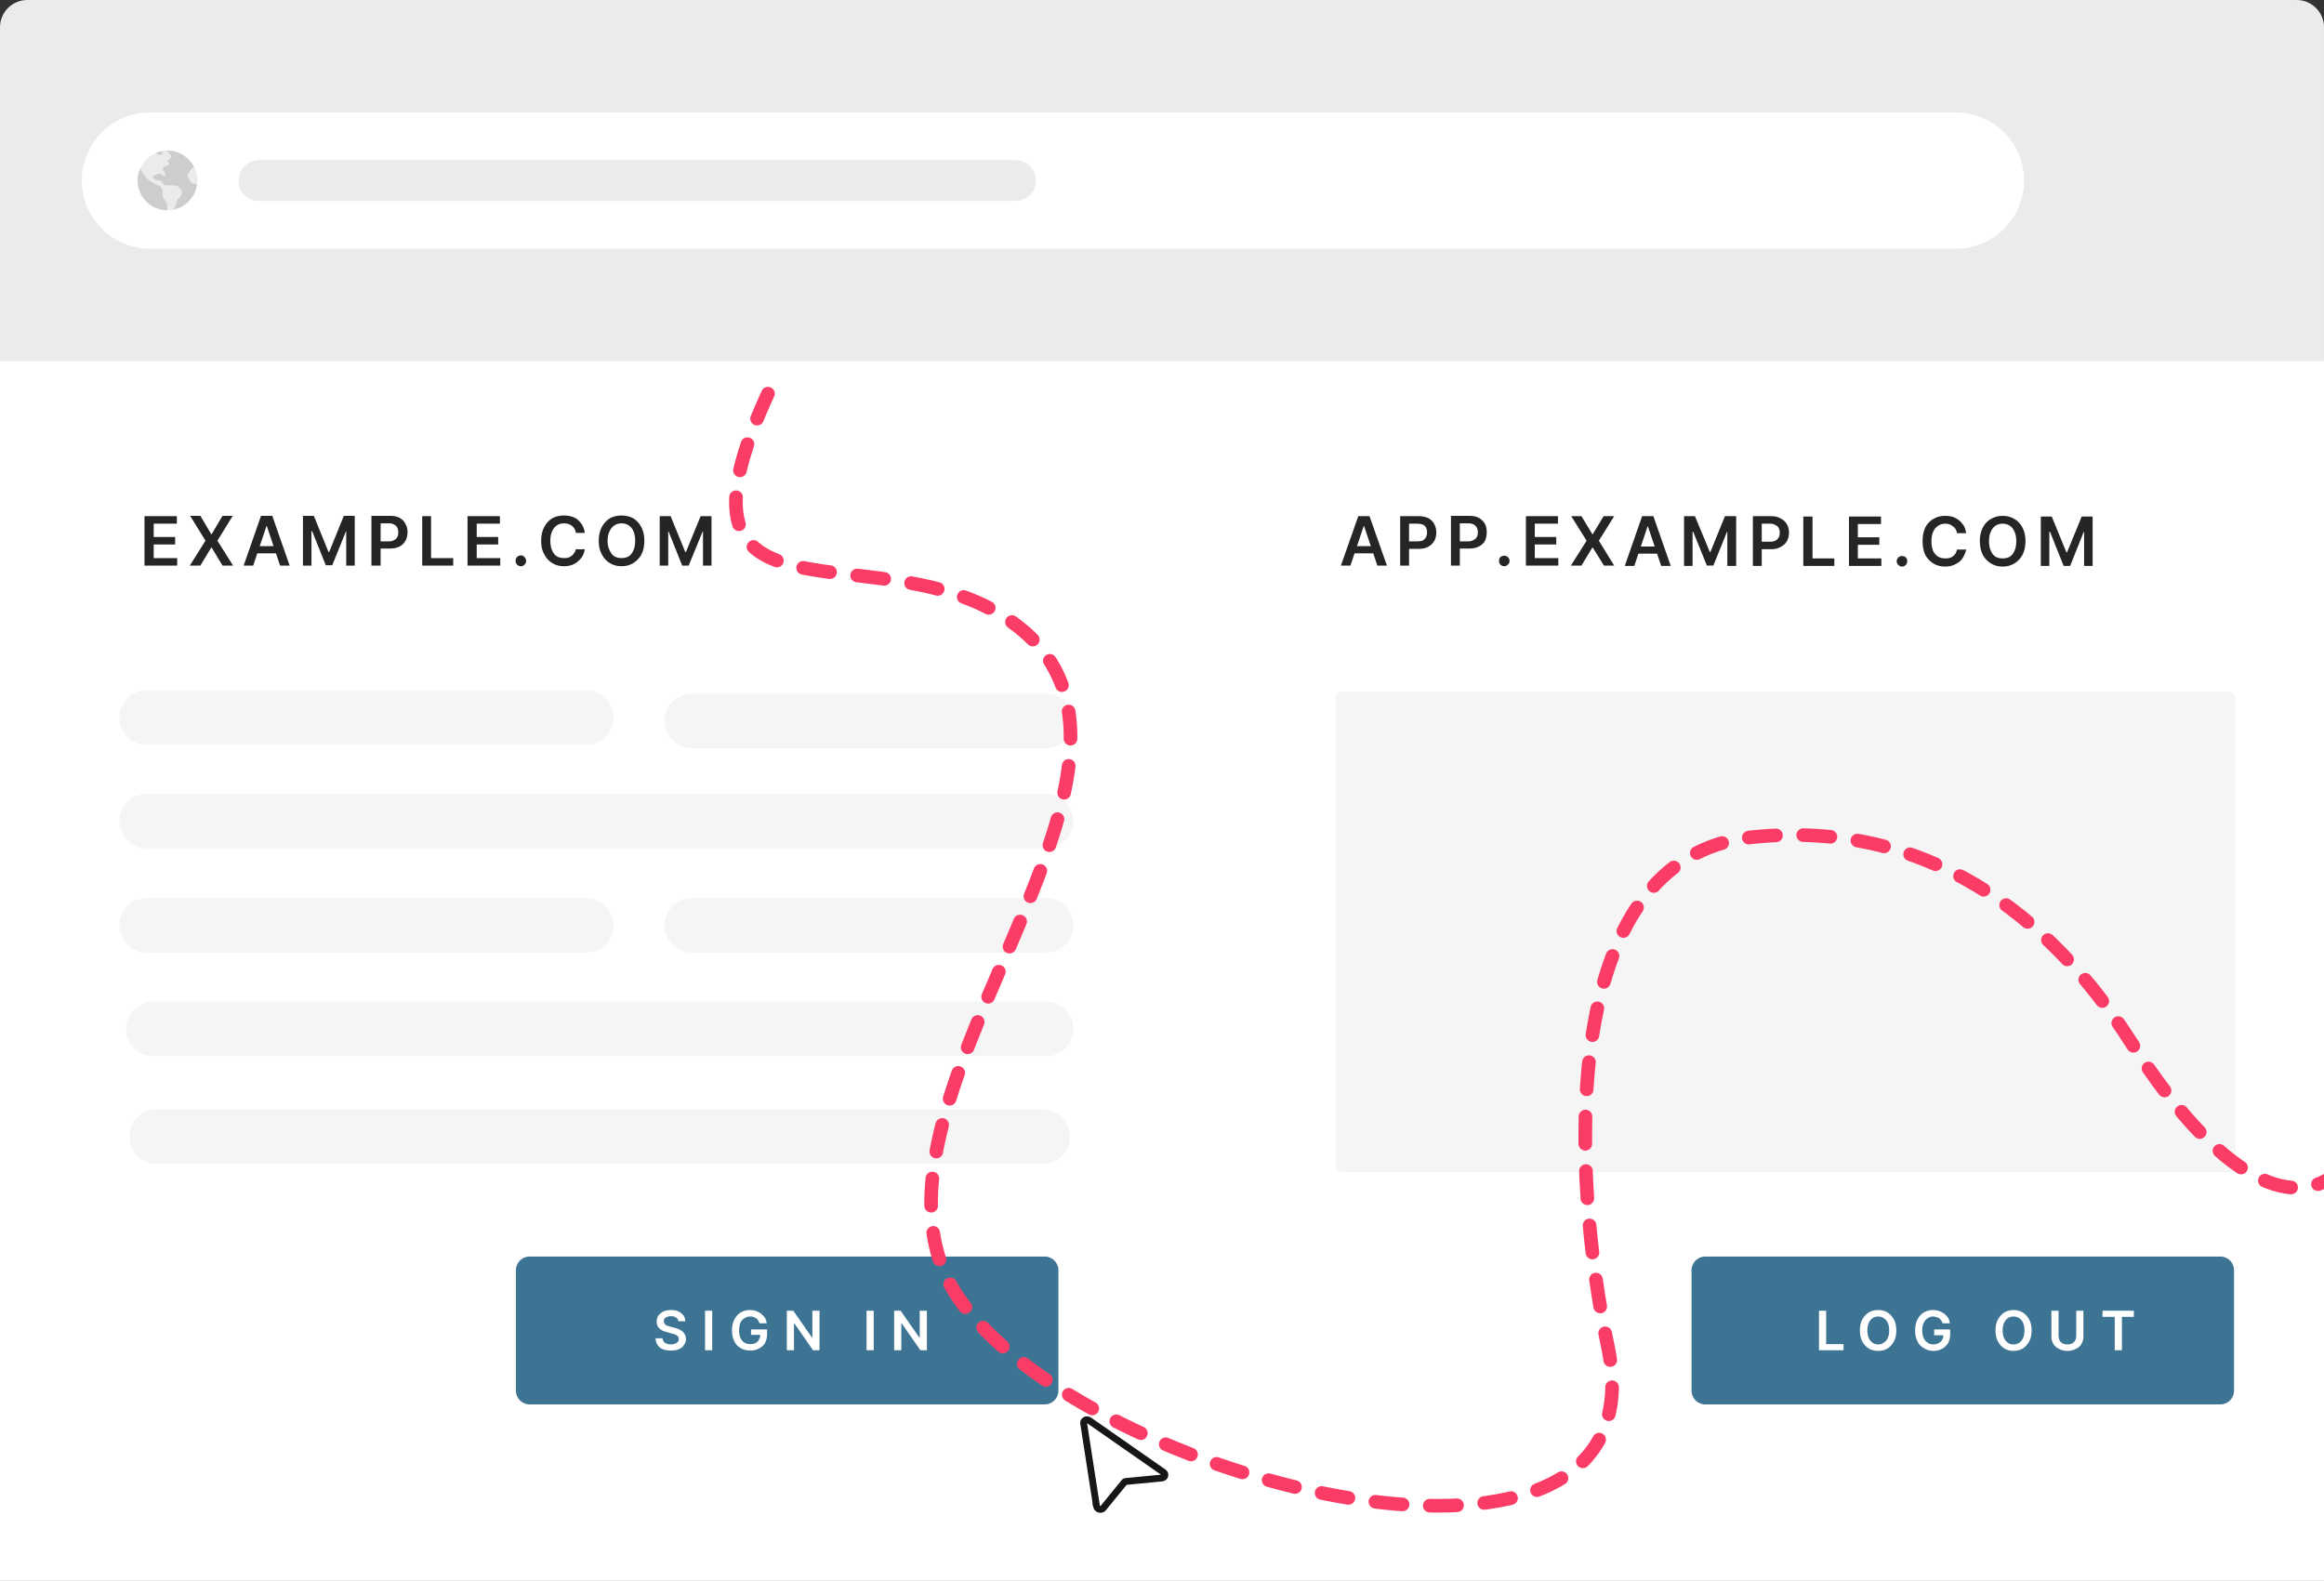 <svg version="1.2" xmlns="http://www.w3.org/2000/svg" viewBox="0 0 682 464" width="682" height="464">
	<rect x="0" y="0" width="682" height="464" fill="#333333" stroke="none"/>
	<title>install</title>
	<style>
		.s0 { fill: #ffffff } 
		.s1 { fill: #f5f5f5 } 
		.s2 { fill: #ebebeb } 
		.s3 { fill: #cdcdcd } 
		.s4 { fill: #3e7493 } 
		.s5 { fill: #252525 } 
		.s6 { fill: #f5f5f5;stroke: #d8d8d8;stroke-width: 0 } 
		.s7 { fill: none;stroke: #161616;stroke-width: 2 } 
		.s8 { fill: none;stroke: #fa3c66;stroke-linecap: round;stroke-width: 4;stroke-dasharray: 8 } 
	</style>
	<g id="Folder 4">
		<g id="Folder 2">
			<g id="Clip-Path">
				<g id="Layer">
					<g id="Layer">
						<g id="Layer">
							<path id="Layer" class="s0" d="m682 465c0 0.1-682 1-682 1 0-0.1 0-361.1 0-361.1l682 0.1c0 0 0 357.4 0 360z"/>
							<path id="Layer" class="s1" d="m35 271.6c0-4.4 3.6-8 8-8h129c4.4 0 8 3.6 8 8 0 4.5-3.6 8-8 8h-129c-4.4 0-8-3.5-8-8z"/>
							<path id="Layer copy 5" class="s1" d="m35 210.6c0-4.4 3.6-8 8-8h129c4.4 0 8 3.6 8 8 0 4.5-3.6 8-8 8h-129c-4.4 0-8-3.5-8-8z"/>
							<path id="Layer" class="s1" d="m195 271.6c0-4.4 3.6-8 8-8h104c4.4 0 8 3.6 8 8 0 4.5-3.6 8-8 8h-104c-4.4 0-8-3.5-8-8z"/>
							<path id="Layer copy 9" class="s1" d="m195 211.6c0-4.4 3.6-8 8-8h104c4.4 0 8 3.6 8 8 0 4.5-3.6 8-8 8h-104c-4.4 0-8-3.5-8-8z"/>
							<path id="Layer copy 2" class="s1" d="m38 333.6c0-4.4 3.6-8 8-8h260c4.4 0 8 3.6 8 8 0 4.5-3.6 8-8 8h-260c-4.4 0-8-3.5-8-8z"/>
						</g>
					</g>
					<g id="Layer">
						<g id="Layer">
							<path id="Layer" class="s2" d="m0 8c0-4.4 3.6-8 8-8h666c4.4 0 8 3.6 8 8v98h-682z"/>
						</g>
					</g>
					<g id="Layer">
						<g id="Layer">
							<path id="Layer" class="s0" d="m44 33h530c11 0 20 9 20 20 0 11-9 20-20 20h-530c-11 0-20-9-20-20 0-11 9-20 20-20z"/>
						</g>
					</g>
					<g id="Layer">
						<g id="Layer">
							<path id="Layer" class="s2" d="m76 47h222c3.3 0 6 2.7 6 6 0 3.3-2.7 6-6 6h-222c-3.3 0-6-2.7-6-6 0-3.3 2.7-6 6-6z"/>
						</g>
					</g>
					<g id="Layer">
						<g id="Layer">
							<path id="Layer" class="s2" d="m49.1 61.7c-4.8 0-8.7-3.9-8.7-8.7 0-4.8 3.9-8.8 8.7-8.8 4.9 0 8.8 4 8.8 8.8 0 4.8-3.9 8.7-8.8 8.7z"/>
						</g>
						<g id="Layer">
							<path id="Layer" fill-rule="evenodd" class="s3" d="m52.2 58.4q0.3-0.2 0.6-0.5c0.3-0.3 0.6-1 0.6-1.5 0-0.3-0.2-0.7-0.4-0.9l-0.6-0.6c-0.3-0.3-0.7-0.5-1.1-0.5h-2.9c-0.2-0.1-0.4-0.4-0.6-0.7-0.3-0.3-0.6-0.7-0.8-0.7q-0.7 0-1.4-0.3l-0.5-0.2q-0.2-0.2-0.2-0.5c0-0.2 0.1-0.5 0.3-0.5l1.4-0.5h0.2c0.2 0 0.4 0 0.5 0.1l0.4 0.4q0.1 0.1 0.2 0.1h0.3c0.3 0 0.4-0.3 0.3-0.5l-0.7-1.4q0 0 0-0.1 0 0-0.1-0.1 0-0.1 0.2-0.2l0.4-0.4q0.1-0.2 0.2-0.2h0.4c0.1 0 0.3 0 0.3 0l0.4-0.4c0.1-0.1 0.1-0.4 0-0.5l-0.3-0.2c-0.1-0.1-0.1-0.4 0-0.5l0.5-0.5 0.2-0.2c0.3-0.2 0.3-0.7 0-1l-1.1-1.1q0.1-0.1 0.2-0.1c3.5 0 6.4 2 7.9 4.9l-0.6 0.3c-0.1 0.1-0.3 0.1-0.4 0.3l-0.8 1.3c-0.1 0.2-0.2 0.4-0.2 0.6 0 0.2 0.1 0.4 0.2 0.6l0.8 1.2q0.2 0.3 0.6 0.4l1.2 0.3c-0.5 3.7-3.2 6.6-6.8 7.4l0.8-1.9c0.1-0.3 0.1-0.5 0.2-0.7q0-0.3 0.2-0.5zm-11.8-5.4c0-1.2 0.2-2.4 0.7-3.5 0.4 0.7 1 1.6 1.5 2.2 0.1 0.2 0.5 0.7 0.8 0.9 0.4 0.4 0.9 0.7 1.4 1 0.6 0.3 1.5 0.8 2.2 1.1 0.4 0.3 0.7 0.8 0.7 1.3v1.4q0 0.6 0.4 1c0.7 0.7 1.1 1.7 1 2.3v1c-4.8 0-8.7-3.9-8.7-8.7zm7.3-8.6v0.4c0 0.5-0.6 0.8-1.1 0.6l-0.9-0.5q1-0.4 2-0.5z"/>
						</g>
					</g>
					<g id="Layer">
						<g id="Layer">
							<g id="Folder 5">
								<path id="Layer" class="s4" d="m151.4 372.8c0-2.2 1.8-4 4-4h151.2c2.2 0 4 1.8 4 4v35.4c0 2.2-1.8 4-4 4h-151.2c-2.2 0-4-1.8-4-4z"/>
								<path id="SIGN IN" class="s0" aria-label="SIGN IN"  d="m201.1 387.8h-2q-0.1-0.7-0.7-1.1-0.6-0.4-1.5-0.4-0.7 0-1.1 0.2-0.5 0.2-0.8 0.5-0.2 0.4-0.2 0.8 0 0.4 0.2 0.6 0.1 0.3 0.4 0.5 0.3 0.2 0.7 0.3 0.3 0.1 0.7 0.2l1.1 0.3q0.6 0.1 1.2 0.4 0.6 0.2 1.1 0.6 0.5 0.4 0.8 1 0.3 0.6 0.3 1.3 0 1-0.6 1.8-0.5 0.8-1.5 1.2-0.9 0.4-2.3 0.4-1.4 0-2.4-0.4-1-0.4-1.5-1.2-0.6-0.8-0.6-2h2q0.1 0.6 0.4 1 0.3 0.4 0.9 0.6 0.5 0.2 1.1 0.2 0.7 0 1.2-0.2 0.6-0.2 0.9-0.5 0.3-0.4 0.3-0.9 0-0.5-0.3-0.8-0.3-0.3-0.7-0.5-0.5-0.2-1.1-0.3l-1.3-0.4q-1.5-0.3-2.3-1.1-0.8-0.7-0.8-2 0-1 0.5-1.8 0.6-0.7 1.5-1.2 1-0.4 2.2-0.4 1.3 0 2.2 0.4 0.9 0.5 1.5 1.2 0.5 0.8 0.5 1.7zm5.8-3.1h2.1v11.6h-2.1zm18.1 3.7h-2.1q-0.2-0.5-0.4-0.9-0.3-0.3-0.6-0.6-0.4-0.2-0.8-0.4-0.4-0.1-1-0.1-0.9 0-1.6 0.5-0.8 0.4-1.2 1.3-0.4 1-0.4 2.3 0 1.3 0.4 2.2 0.4 0.9 1.2 1.4 0.7 0.4 1.7 0.4 0.9 0 1.5-0.3 0.7-0.3 1-1 0.4-0.6 0.4-1.4h0.4-3.1v-1.6h4.7v1.4q0 1.5-0.6 2.6-0.7 1.1-1.8 1.6-1.1 0.6-2.5 0.6-1.6 0-2.8-0.7-1.3-0.7-1.9-2-0.7-1.4-0.7-3.2 0-1.4 0.4-2.5 0.4-1.1 1.1-1.9 0.7-0.8 1.7-1.2 1-0.4 2.1-0.4 1 0 1.8 0.3 0.8 0.3 1.5 0.8 0.6 0.5 1.1 1.2 0.4 0.7 0.5 1.6zm13.4-3.7h2.1v11.6h-1.9l-5.5-7.9h-0.1v7.9h-2.1v-11.6h1.9l5.5 7.9h0.1zm15.9 0h2.1v11.6h-2.1zm15.6 0h2.1v11.6h-1.9l-5.5-7.9h-0.1v7.9h-2.1v-11.6h1.9l5.5 7.9h0.1z"/>
							</g>
							<g id="Folder 5 copy">
								<path id="Layer" class="s4" d="m496.4 372.8c0-2.2 1.8-4 4-4h151.2c2.2 0 4 1.8 4 4v35.4c0 2.2-1.8 4-4 4h-151.2c-2.2 0-4-1.8-4-4z"/>
								<path id="LOG OUT" class="s0" aria-label="LOG OUT"  d="m541 396.3h-7.2v-11.6h2.1v9.8h5.1zm15.5-5.8q0 1.9-0.7 3.2-0.7 1.3-1.9 2.1-1.2 0.7-2.7 0.7-1.6 0-2.8-0.7-1.2-0.8-1.9-2.1-0.7-1.3-0.7-3.2 0-1.9 0.7-3.2 0.7-1.3 1.9-2.1 1.2-0.7 2.8-0.7 1.5 0 2.7 0.7 1.2 0.8 1.9 2.1 0.7 1.3 0.7 3.2zm-2.1 0q0-1.3-0.4-2.2-0.4-0.9-1.2-1.4-0.7-0.5-1.6-0.5-1 0-1.7 0.5-0.7 0.5-1.1 1.4-0.4 0.9-0.4 2.2 0 1.3 0.4 2.2 0.4 0.9 1.1 1.4 0.7 0.5 1.7 0.5 0.9 0 1.6-0.5 0.8-0.5 1.2-1.4 0.4-0.9 0.4-2.2zm17.8-2.1h-2.1q-0.2-0.5-0.4-0.8-0.3-0.4-0.6-0.7-0.4-0.2-0.8-0.3-0.4-0.2-1-0.2-0.9 0-1.6 0.5-0.8 0.5-1.2 1.4-0.4 0.9-0.4 2.2 0 1.3 0.4 2.2 0.4 0.9 1.2 1.4 0.7 0.5 1.7 0.5 0.9 0 1.5-0.4 0.7-0.3 1-0.9 0.4-0.7 0.4-1.5l0.4 0.1h-3.1v-1.7h4.7v1.4q0 1.5-0.6 2.6-0.7 1.1-1.8 1.7-1.1 0.6-2.5 0.6-1.6 0-2.8-0.8-1.3-0.7-1.9-2-0.7-1.4-0.7-3.2 0-1.4 0.4-2.5 0.4-1.1 1.1-1.9 0.7-0.8 1.7-1.2 1-0.4 2.1-0.4 1 0 1.8 0.3 0.8 0.3 1.5 0.8 0.6 0.5 1.1 1.2 0.4 0.7 0.5 1.6zm24 2.1q0 1.9-0.7 3.2-0.7 1.3-1.9 2.1-1.2 0.7-2.7 0.7-1.5 0-2.7-0.7-1.2-0.8-1.9-2.1-0.7-1.3-0.7-3.2 0-1.9 0.7-3.2 0.7-1.3 1.9-2.1 1.2-0.7 2.7-0.7 1.5 0 2.7 0.7 1.2 0.8 1.9 2.1 0.7 1.3 0.7 3.2zm-2.1 0q0-1.3-0.4-2.2-0.4-0.9-1.1-1.4-0.8-0.5-1.7-0.5-1 0-1.7 0.5-0.7 0.5-1.1 1.4-0.4 0.9-0.4 2.2 0 1.3 0.4 2.2 0.4 0.9 1.1 1.4 0.7 0.5 1.7 0.5 0.9 0 1.7-0.5 0.7-0.5 1.1-1.4 0.4-0.9 0.4-2.2zm15.2 1.6v-7.4h2.1v7.6q0 1.2-0.6 2.2-0.5 0.9-1.6 1.4-1.1 0.6-2.5 0.6-1.4 0-2.5-0.6-1-0.5-1.6-1.4-0.6-1-0.6-2.2v-7.6h2.1v7.4q0 0.7 0.3 1.3 0.3 0.6 0.9 0.9 0.6 0.3 1.4 0.3 0.8 0 1.4-0.3 0.6-0.3 0.9-0.9 0.3-0.6 0.3-1.3zm11.3-5.6h-3.6v-1.8h9.2v1.8h-3.5v9.8h-2.1z"/>
							</g>
						</g>
					</g>
					<g id="Layer">
					</g>
				</g>
			</g>
			<g id="Layer">
			</g>
			<g id="Folder 3">
				<path id="EXAMPLE.COM" class="s5" aria-label="EXAMPLE.COM"  d="m52 166h-9.6v-14.5h9.5v2.2h-6.8v3.9h6.3v2.2h-6.3v4h6.9zm3.8-14.6h3l3.2 5.4h0.1l3.2-5.4h3l-4.5 7.3 4.6 7.3h-3.1l-3.2-5.3h-0.1l-3.2 5.3h-3.1l4.6-7.3zm22.4 3l-3.9 11.6h-2.8l5.1-14.6h3.3l5.1 14.6h-2.8l-3.9-11.6zm-3.8 8v-2.1h7.7v2.1zm14.5 3.6v-14.6h3.2l4.3 10.6h0.2l4.3-10.6h3.2v14.6h-2.5v-10h-0.1l-4 9.9h-1.9l-4-10h-0.2v10.1zm22.8 0h-2.7v-14.6h5.5q1.7 0 2.8 0.6 1.2 0.7 1.7 1.8 0.6 1 0.6 2.4 0 1.4-0.6 2.5-0.6 1.1-1.7 1.7-1.2 0.6-2.8 0.6h-3.7v-2.1h3.3q1 0 1.6-0.4 0.6-0.3 0.9-0.9 0.3-0.6 0.3-1.4 0-0.7-0.3-1.3-0.3-0.6-0.9-0.9-0.6-0.4-1.6-0.4h-2.4zm21.3 0h-9.1v-14.5h2.6v12.3h6.5zm13.8 0h-9.6v-14.5h9.5v2.2h-6.8v3.9h6.3v2.2h-6.3v4h6.9zm6.1 0.2q-0.7 0-1.2-0.5-0.4-0.5-0.4-1.1 0-0.6 0.4-1.1 0.5-0.5 1.2-0.5 0.6 0 1 0.5 0.5 0.5 0.5 1.1 0 0.4-0.2 0.8-0.2 0.3-0.6 0.6-0.3 0.2-0.7 0.2zm18.7-9.8h-2.6q-0.1-0.7-0.4-1.2-0.3-0.5-0.8-0.9-0.4-0.3-1-0.5-0.6-0.2-1.3-0.2-1.2 0-2.1 0.6-0.9 0.6-1.4 1.8-0.5 1.1-0.5 2.7 0 1.7 0.5 2.8 0.5 1.2 1.4 1.8 0.9 0.5 2.1 0.5 0.7 0 1.2-0.1 0.6-0.2 1.1-0.6 0.4-0.3 0.7-0.8 0.4-0.5 0.5-1.1h2.6q-0.1 1-0.6 1.9-0.5 0.9-1.3 1.6-0.8 0.7-1.8 1.1-1.1 0.4-2.4 0.4-1.9 0-3.4-0.9-1.5-0.9-2.4-2.6-0.9-1.6-0.9-4 0-2.3 0.9-4 0.9-1.7 2.4-2.6 1.5-0.8 3.4-0.8 1.2 0 2.2 0.3 1.1 0.3 1.9 1 0.8 0.7 1.3 1.6 0.6 1 0.7 2.2zm17.5 2.3q0 2.4-0.9 4.1-0.9 1.6-2.4 2.5-1.5 0.9-3.4 0.9-1.9 0-3.4-0.9-1.5-0.9-2.4-2.6-0.9-1.6-0.9-4 0-2.3 0.9-4 0.9-1.7 2.4-2.6 1.5-0.8 3.4-0.8 1.9 0 3.4 0.8 1.5 0.9 2.4 2.6 0.9 1.7 0.9 4zm-2.7 0q0-1.6-0.5-2.8-0.5-1.1-1.4-1.7-0.9-0.6-2.1-0.6-1.2 0-2.1 0.6-0.9 0.6-1.4 1.7-0.6 1.2-0.6 2.8 0 1.7 0.6 2.8 0.5 1.2 1.4 1.8 0.9 0.5 2.1 0.5 1.2 0 2.1-0.5 0.9-0.6 1.4-1.8 0.5-1.1 0.5-2.8zm7.2 7.3v-14.5h3.2l4.3 10.5h0.2l4.3-10.5h3.2v14.5h-2.5v-10h-0.1l-4.1 10h-1.9l-4-10h-0.1v10z"/>
				<path id="APP.EXAMPLE.COM" class="s5" aria-label="APP.EXAMPLE.COM"  d="m400.2 154.4l-3.9 11.6h-2.8l5.1-14.5h3.3l5.1 14.5h-2.8l-3.9-11.6zm-3.8 8v-2.1h7.7v2.1zm17.1 3.6h-2.6v-14.5h5.4q1.7 0 2.9 0.6 1.1 0.6 1.7 1.7 0.6 1.1 0.6 2.5 0 1.4-0.6 2.5-0.6 1-1.8 1.7-1.1 0.6-2.8 0.6h-3.6v-2.2h3.3q0.9 0 1.6-0.3 0.6-0.4 0.9-1 0.3-0.6 0.3-1.3 0-0.8-0.3-1.4-0.3-0.6-0.9-0.9-0.7-0.3-1.7-0.3h-2.4zm14.9 0h-2.6v-14.6h5.4q1.7 0 2.8 0.6 1.2 0.7 1.8 1.8 0.5 1 0.5 2.4 0 1.4-0.5 2.5-0.6 1.1-1.8 1.7-1.1 0.6-2.8 0.6h-3.6v-2.1h3.2q1 0 1.6-0.4 0.7-0.3 1-0.9 0.3-0.6 0.3-1.4 0-0.7-0.3-1.3-0.3-0.6-1-1-0.6-0.3-1.6-0.3h-2.4zm13 0.2q-0.6 0-1.1-0.5-0.4-0.4-0.4-1.1 0-0.6 0.4-1.1 0.5-0.4 1.1-0.4 0.6 0 1.1 0.4 0.5 0.5 0.5 1.1 0 0.4-0.2 0.8-0.3 0.3-0.6 0.6-0.4 0.2-0.8 0.2zm15.9-0.2h-9.5v-14.5h9.4v2.2h-6.8v3.9h6.3v2.2h-6.3v4h6.9zm3.8-14.5h3l3.2 5.3h0.1l3.2-5.3h3.1l-4.5 7.2 4.5 7.3h-3l-3.3-5.3h-0.1l-3.2 5.3h-3.1l4.6-7.3zm22.4 3l-3.9 11.6h-2.8l5.1-14.6h3.3l5.1 14.6h-2.8l-3.9-11.6zm-3.8 8v-2.1h7.7v2.1zm14.5 3.6v-14.6h3.2l4.4 10.6h0.1l4.3-10.6h3.3v14.6h-2.6v-10h-0.1l-4 9.9h-1.9l-4-9.9h-0.2v10zm22.8 0h-2.6v-14.6h5.4q1.7 0 2.8 0.7 1.2 0.6 1.8 1.7 0.6 1.1 0.6 2.4 0 1.4-0.6 2.5-0.6 1.1-1.8 1.7-1.1 0.7-2.8 0.7h-3.6v-2.2h3.2q1 0 1.6-0.3 0.7-0.4 1-1 0.3-0.6 0.3-1.4 0-0.7-0.3-1.3-0.3-0.6-1-0.9-0.6-0.4-1.6-0.4h-2.4zm21.3 0h-9.1v-14.5h2.7v12.3h6.4zm13.8 0h-9.5v-14.5h9.4v2.2h-6.8v3.9h6.3v2.2h-6.3v4h6.9zm6.1 0.2q-0.7 0-1.1-0.5-0.5-0.4-0.5-1.1 0-0.6 0.5-1.1 0.4-0.4 1.1-0.4 0.6 0 1.1 0.4 0.4 0.5 0.4 1.1 0 0.4-0.2 0.8-0.2 0.4-0.6 0.6-0.3 0.2-0.7 0.2zm18.8-9.8h-2.7q-0.1-0.7-0.4-1.2-0.3-0.5-0.8-0.8-0.4-0.4-1-0.6-0.6-0.2-1.2-0.2-1.2 0-2.1 0.6-1 0.6-1.5 1.8-0.5 1.1-0.5 2.7 0 1.7 0.5 2.9 0.5 1.1 1.5 1.7 0.9 0.5 2 0.5 0.7 0 1.3-0.1 0.5-0.2 1-0.5 0.5-0.4 0.8-0.9 0.3-0.5 0.4-1.1h2.7q-0.2 1-0.7 1.9-0.5 1-1.3 1.7-0.8 0.6-1.8 1-1.1 0.4-2.4 0.4-1.9 0-3.4-0.9-1.5-0.9-2.4-2.5-0.8-1.7-0.8-4.1 0-2.3 0.8-4 0.9-1.7 2.4-2.5 1.5-0.9 3.4-0.9 1.2 0 2.3 0.3 1 0.4 1.8 1 0.8 0.7 1.4 1.6 0.5 1 0.7 2.2zm17.4 2.3q0 2.4-0.9 4.1-0.9 1.6-2.4 2.5-1.5 0.9-3.4 0.9-1.9 0-3.4-0.9-1.5-0.9-2.4-2.5-0.9-1.7-0.9-4.1 0-2.3 0.9-4 0.9-1.7 2.4-2.5 1.5-0.9 3.4-0.9 1.9 0 3.4 0.9 1.5 0.8 2.4 2.5 0.9 1.7 0.9 4zm-2.7 0q0-1.6-0.5-2.7-0.5-1.2-1.4-1.8-0.9-0.6-2.1-0.6-1.2 0-2.1 0.6-0.9 0.6-1.4 1.8-0.5 1.1-0.5 2.7 0 1.7 0.5 2.8 0.5 1.2 1.4 1.8 0.9 0.5 2.1 0.5 1.2 0 2.1-0.5 0.9-0.6 1.4-1.8 0.5-1.1 0.5-2.8zm7.2 7.3v-14.5h3.2l4.3 10.5h0.2l4.3-10.5h3.2v14.5h-2.5v-10h-0.1l-4 10h-1.9l-4-10h-0.2v10z"/>
				<path id="Layer copy" class="s6" d="m392 205c0-1.1 0.9-2 2-2h260c1.1 0 2 0.9 2 2v137c0 1.1-0.9 2-2 2h-260c-1.1 0-2-0.9-2-2z"/>
			</g>
			<path id="Layer" class="s1" d="m35 241c0-4.4 3.6-8 8-8h264c4.4 0 8 3.6 8 8 0 4.4-3.6 8-8 8h-264c-4.4 0-8-3.6-8-8z"/>
			<path id="Layer copy 4" class="s1" d="m37 302c0-4.4 3.6-8 8-8h262c4.4 0 8 3.6 8 8 0 4.4-3.6 8-8 8h-262c-4.4 0-8-3.6-8-8z"/>
		</g>
	</g>
	<g id="Layer">
		<path id="Layer" class="s0" d="m321.8 442.2l-3.8-24.5c-0.1-0.8 0.9-1.3 1.6-0.8l21.8 15.2c0.8 0.5 0.5 1.6-0.4 1.7l-10.4 1c-0.3 0-0.6 0.1-0.7 0.3l-6.2 7.6c-0.5 0.6-1.7 0.3-1.9-0.5z"/>
		<path id="Layer" class="s7" d="m321.8 442.2l-3.8-24.5c-0.1-0.8 0.9-1.3 1.6-0.8l21.8 15.2c0.8 0.5 0.5 1.6-0.4 1.7l-10.4 1c-0.3 0-0.6 0.1-0.7 0.3l-6.2 7.6c-0.5 0.6-1.7 0.3-1.9-0.5z"/>
	</g>
	<path id="Layer" class="s8" d="m687.5 267.4c27.6 55.1-3.9 129.6-62.2 38.4-23.8-37.3-60.1-65.3-111-60.1-58.6 6-52.8 101-42.5 149.3 17.8 83.5-153.4 41-190.8-14.5-36.3-53.9 69.2-152 19.7-195-39.4-34.2-114 8.3-72.6-75.7"/>
</svg>